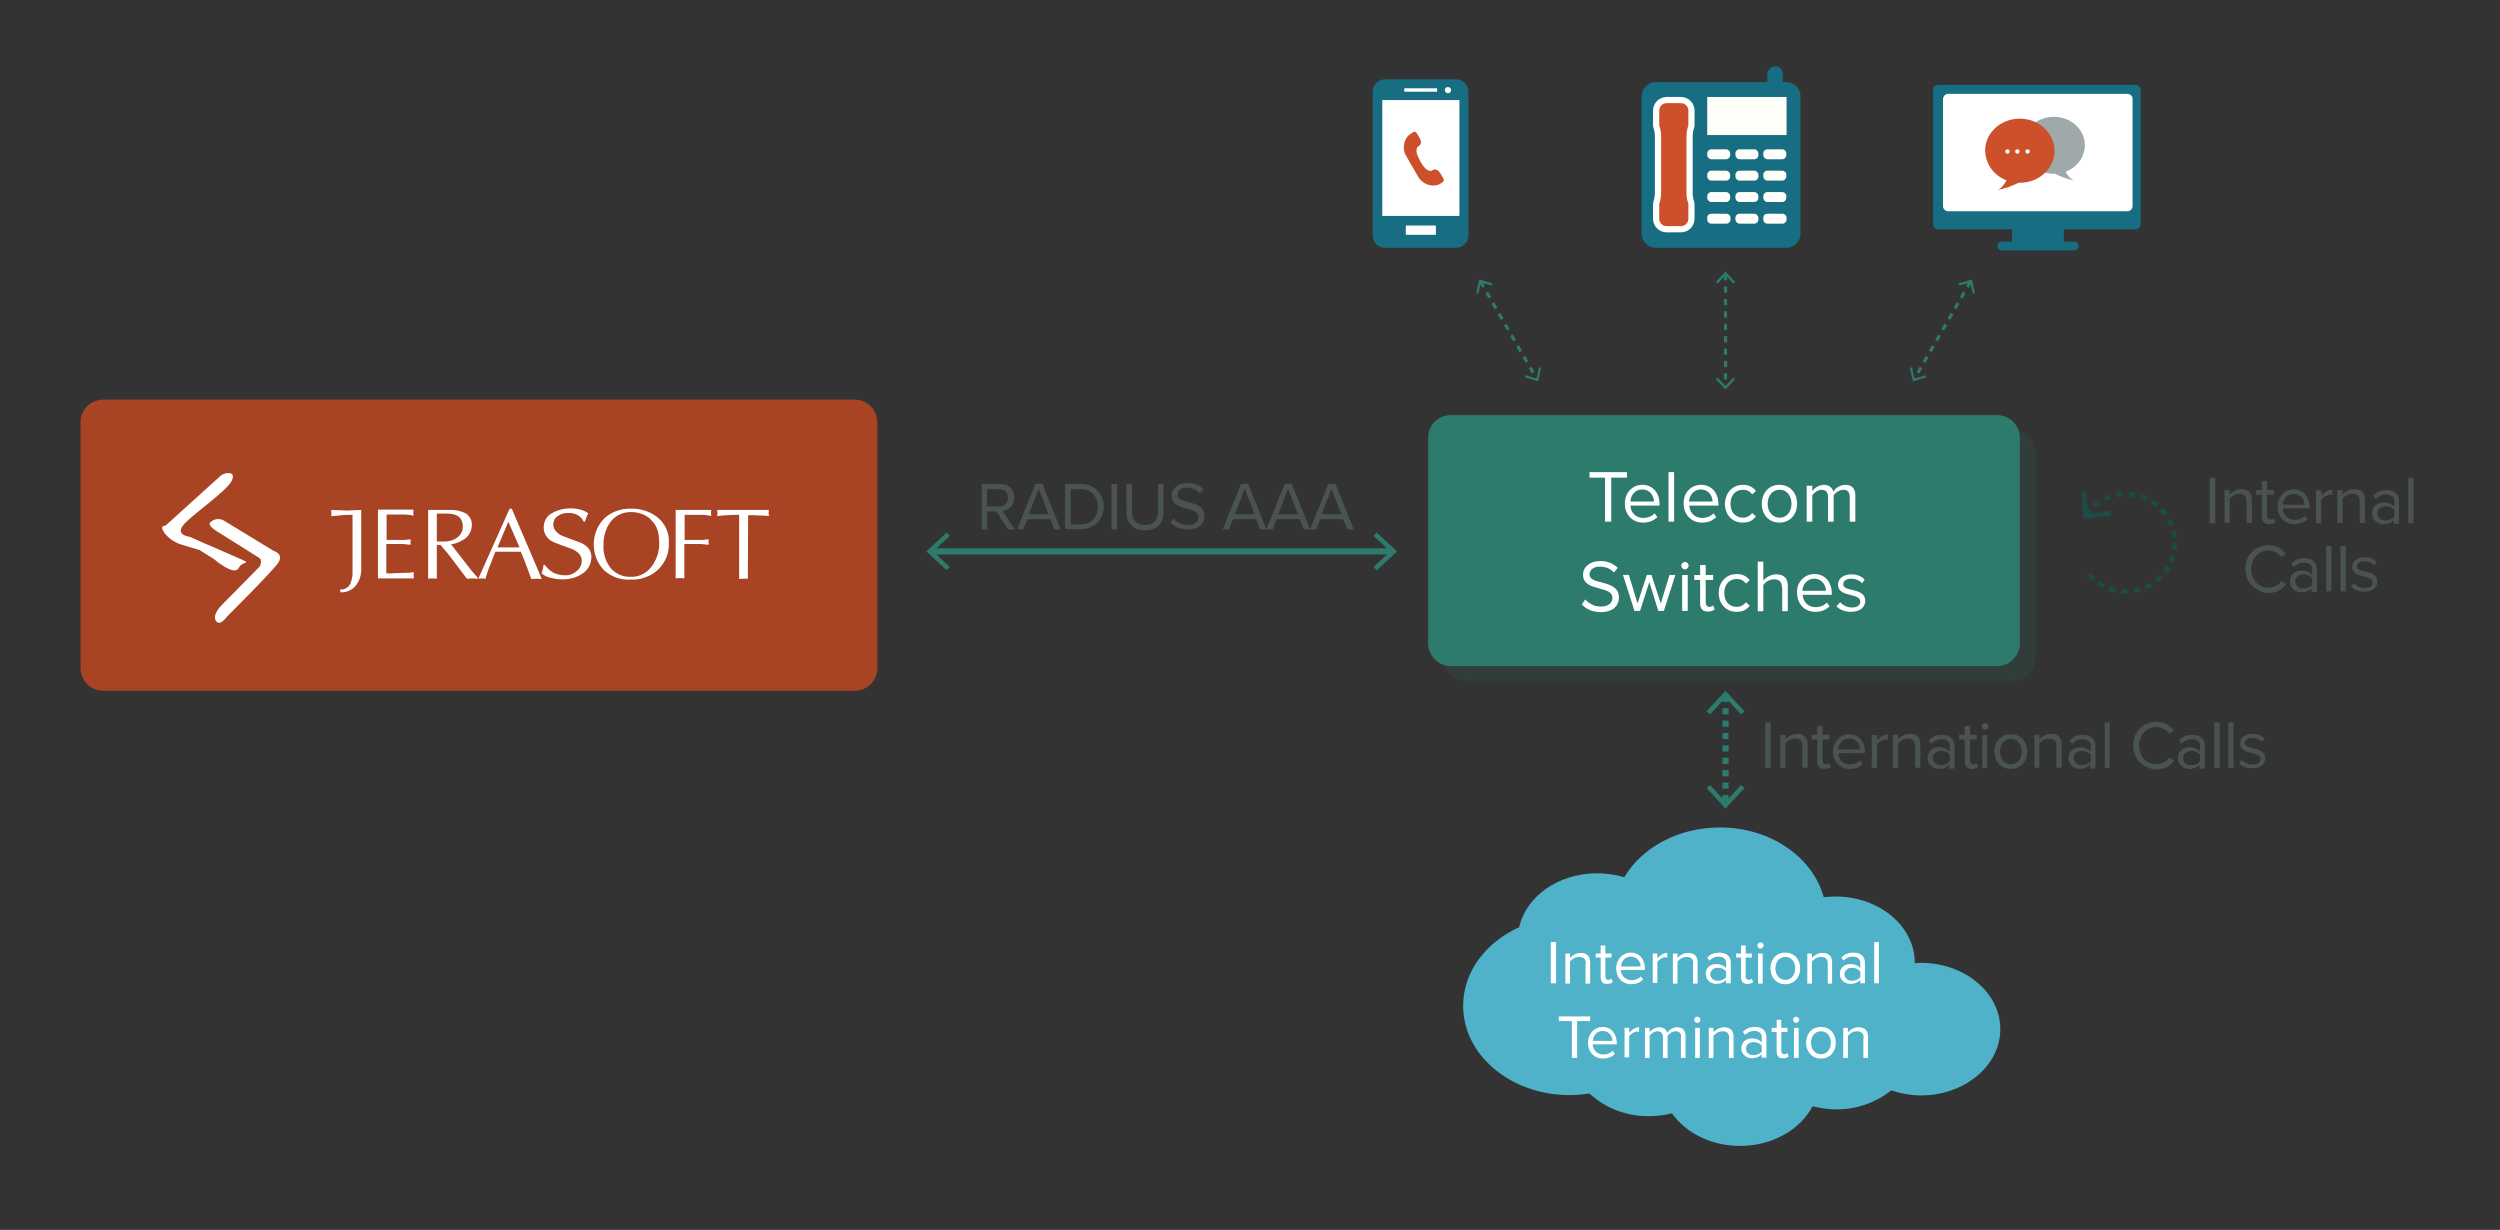 <?xml version="1.0" encoding="utf-8"?>
<!-- Generator: Adobe Illustrator 21.0.0, SVG Export Plug-In . SVG Version: 6.00 Build 0)  -->
<svg version="1.1" id="Layer_1" xmlns="http://www.w3.org/2000/svg" xmlns:xlink="http://www.w3.org/1999/xlink" x="0px" y="0px"
	 viewBox="0 0 807 397" style="enable-background:new 0 0 807 397;" xml:space="preserve">
<rect x="0" y="0" width="807" height="397" fill="#333333" stroke="none"/>
<style type="text/css">
	.st0{fill:#A84324;}
	.st1{fill:#FFFFFF;}
	.st2{fill:none;stroke:#2D7B6D;stroke-width:2;stroke-miterlimit:10;}
	.st3{fill:#2D7B6D;}
	.st4{enable-background:new    ;}
	.st5{fill:#4B5352;}
	.st6{opacity:0.15;fill:#2D7B6D;stroke:#1C4D44;stroke-width:0.5;stroke-miterlimit:10;enable-background:new    ;}
	.st7{fill:#4FB2C9;}
	.st8{fill:none;stroke:#1C4D44;stroke-width:1.5;stroke-miterlimit:10;stroke-dasharray:2,2;}
	.st9{fill:#1C4D44;}
	.st10{fill:none;stroke:#2D7B6D;stroke-width:2;stroke-miterlimit:10;stroke-dasharray:2,2;}
	.st11{fill:#176E82;}
	.st12{fill:#9FA9AA;}
	.st13{fill:#CC512B;}
	.st14{fill:#FFFFFA;}
	.st15{fill:#CC512B;stroke:#FFFFFF;stroke-width:2;stroke-miterlimit:10;}
	.st16{fill:none;stroke:#2D7B6D;stroke-miterlimit:10;stroke-dasharray:2,2;}
</style>
<title>Retail VoIP</title>
<path class="st0" d="M33.3,129h242.6c4,0,7.3,3.3,7.3,7.3v79.4c0,4-3.3,7.3-7.3,7.3H33.3c-4,0-7.3-3.3-7.3-7.3v-79.4
	C26,132.2,29.3,129,33.3,129z"/>
<path class="st1" d="M124.8,174.3h5c0.4,0,1,0,1.6-0.1l1.2-0.1l-0.1,0.8l0.1,0.9c-0.5,0-1.1,0-1.6-0.1c-0.7-0.1-1.1-0.1-1.3-0.1h-5
	v9.5c0.7,0,1.8,0,3.4-0.1l2.5-0.1c0.4,0,0.9,0,1.3,0l1.7-0.2l-0.1,1l0.1,1H122v-22.2h11.5l-0.1,1l0.1,1c-0.6-0.2-1.2-0.3-1.6-0.3
	c-0.4-0.1-0.9-0.1-1.3-0.1h-5.8L124.8,174.3z"/>
<path class="st1" d="M141,165.8h3.1c0.6,0,1.1,0,1.7,0.1c2.4,0.4,3.6,1.7,3.6,4.1c0,1.1-0.4,2.2-1.2,3c-0.8,0.8-1.9,1.4-3,1.6
	c-0.4,0.1-0.8,0.1-1.2,0.2c-0.4,0-0.9,0-1.3,0H141V165.8z M138.2,186.8l1.4-0.1l1.4,0.1v-10.9h1.2l2.6,3.1l3.8,5l2.1,2.8l1.8-0.1
	l1.9,0.1l-0.6-0.8l-1.6-1.8l-6.6-8.5c1.7-0.2,3.2-0.9,4.6-1.9c1.3-1,2.1-2.6,2.1-4.3c0.1-1.5-0.6-2.8-1.8-3.7
	c-1.7-0.9-3.5-1.3-5.4-1.2h-6.9L138.2,186.8z"/>
<path class="st1" d="M167.7,176.7h-7.1l3.5-8.3L167.7,176.7z M165.2,164.2h-0.7l-10.1,22.6l1.1-0.1l1.2,0.1c0.4-1.4,0.8-2.5,1.1-3.4
	c0.2-0.4,0.9-2.2,2.1-5.3h8.2c0.6,1.4,1.1,2.5,1.4,3.4c0.5,1.3,1.2,3.1,2,5.4l1.7-0.1l1.7,0.1L165.2,164.2z"/>
<path class="st1" d="M175.9,182.4c0.7,1,1.6,1.8,2.6,2.4c1.2,0.6,2.5,0.9,3.8,0.9c1.4,0.1,2.8-0.4,3.9-1.4c1-0.8,1.6-2,1.6-3.3
	c0-1.6-1.1-2.9-3.2-3.8c-2-0.7-4-1.4-5.9-2.2c-1.9-0.8-3.2-2.6-3.2-4.7c0-1.9,0.9-3.7,2.6-4.6c1.8-1.1,4-1.6,6.1-1.6
	c1,0,2.1,0.1,3.1,0.4c0.9,0.2,1.8,0.6,2.6,1.2c-0.2,0.3-0.3,0.7-0.5,1c0,0.1-0.2,0.6-0.6,1.7h-0.4c-0.4-0.9-1-1.6-1.9-2.1
	c-0.9-0.5-2-0.8-3-0.7c-1.2-0.1-2.5,0.3-3.5,1c-0.9,0.6-1.4,1.6-1.4,2.7c0,1.6,1.1,2.9,3.2,3.8c2,0.7,4,1.5,5.9,2.2
	c2.1,1,3.2,2.5,3.2,4.4c0,2.2-1,4.2-2.8,5.4c-2,1.4-4.4,2-6.9,1.9c-1.2,0-2.4-0.2-3.5-0.5c-1-0.2-2-0.7-2.9-1.4
	c0.2-0.4,0.3-0.9,0.4-1.3c0.1-0.4,0.2-0.9,0.3-1.6L175.9,182.4z"/>
<path class="st1" d="M212.4,171.6c0.3,1.3,0.4,2.6,0.4,3.9c0,2.4-0.7,4.7-2,6.7c-1.5,2.5-4.2,4.1-7.1,4c-2.4,0.1-4.6-0.8-6.3-2.5
	c-1.8-2.1-2.7-4.8-2.6-7.5c-0.1-2.9,0.7-5.7,2.4-7.9c1.6-2,4.1-3.1,6.7-3c1.3,0,2.6,0.3,3.8,0.8c1.2,0.5,2.2,1.3,3,2.3
	C211.5,169.3,212.1,170.4,212.4,171.6 M194.9,184c2.4,2.2,5.5,3.3,8.7,3.1c3.3,0.1,6.5-1,8.9-3.3c2.3-2.3,3.6-5.4,3.4-8.6
	c0.2-3.3-1.3-6.4-3.9-8.4c-2.4-1.8-5.4-2.7-8.4-2.6c-3.1-0.1-6.2,1-8.5,3.1C190.6,171.9,190.5,179.3,194.9,184"/>
<path class="st1" d="M218.1,164.6h11.5l-0.1,1l0.1,1c-0.6-0.2-1.2-0.3-1.6-0.3c-0.4-0.1-0.9-0.1-1.3-0.1H221v8.1h5
	c0.4,0,1,0,1.6-0.1l1.2-0.1l-0.1,0.8l0.1,0.9c-0.5,0-1.1,0-1.6-0.1c-0.7-0.1-1.1-0.1-1.3-0.1h-5v11.1l-1.4-0.1l-1.4,0.1L218.1,164.6
	z"/>
<path class="st1" d="M241.4,186.8H240l-1.4,0.1v-20.7c-1.7,0-2.9,0-3.6,0.1c-0.7,0-1.9,0.1-3.5,0.3l0.1-1l-0.1-1h16.7l-0.1,1l0.1,1
	c-0.8-0.1-1.8-0.2-3-0.2c-1.2-0.1-2.4-0.1-3.7-0.1L241.4,186.8z"/>
<path class="st1" d="M112,164.8l-5.1-0.2l0.1,1l-0.1,1c1.6-0.1,2.8-0.2,3.5-0.3s1.8-0.1,3.4-0.1v18.1c0.1,1.4-0.2,2.8-0.7,4.1
	c-0.6,1.3-2,2-3.4,1.9l0.3,0.9c1.8,0.1,3.6-0.7,4.8-2.1c1.2-1.5,1.8-3.3,1.8-5.2v-19.3L112,164.8z"/>
<path class="st1" d="M64.5,177.6l-5.9-1.8c-2.1-0.6-4-1.9-5.4-3.6c-2-2.7,0.2-2.5,0.2-2.5l17.9-16.2c1.2-1,5.1-1.7,3.5,1.7
	S61.3,166.6,59,169.7s2.3,3.6,2.3,3.6l4.5,2c0,0,5.4,2.3,10.8,4.7s1.8,0.7,0.4,3.4s-7.9-2.9-7.9-2.9L64.5,177.6z M89.8,181.7
	c-2,2.9-16.5,17.3-16.5,17.3s-2.3,3.4-3.6,1.4s1.8-5,1.8-5l12.4-12.6c0,0,0.9-2-0.2-2.7s-14-8.8-14-8.8s-2.9-1.8-1.8-2.7
	c1.1-1.1,2.9-1.4,4.3-0.6l16.1,9.8C88.2,177.8,91.8,178.7,89.8,181.7L89.8,181.7z"/>
<line class="st2" x1="300.6" y1="178" x2="449.4" y2="178"/>
<polygon class="st3" points="305.6,184.1 306.6,183 301.2,178 306.6,173 305.6,171.9 299,178 "/>
<polygon class="st3" points="444.4,184.1 443.4,183 448.8,178 443.4,173 444.4,171.9 451,178 "/>
<g class="st4">
	<path class="st5" d="M321.6,165.1h-2.9v5.8h-1.8v-14.7h5.9c2.7,0,4.6,1.7,4.6,4.4c0,2.6-1.8,4.1-3.8,4.3l4,6h-2.2L321.6,165.1z
		 M322.5,157.9h-3.9v5.6h3.9c1.7,0,2.9-1.2,2.9-2.8C325.4,159,324.3,157.9,322.5,157.9z"/>
	<path class="st5" d="M339,167.6h-7.4l-1.3,3.3h-2l5.9-14.7h2.3l5.9,14.7h-2L339,167.6z M332.1,166h6.4l-3.2-8.2L332.1,166z"/>
	<path class="st5" d="M343.8,156.2h5c4.6,0,7.5,3.2,7.5,7.3c0,4.2-3,7.3-7.5,7.3h-5V156.2z M348.8,169.3c3.6,0,5.6-2.6,5.6-5.7
		c0-3.2-2-5.7-5.6-5.7h-3.2v11.4H348.8z"/>
	<path class="st5" d="M358.8,156.2h1.8v14.7h-1.8V156.2z"/>
	<path class="st5" d="M363.6,156.2h1.8v8.9c0,2.7,1.5,4.4,4.2,4.4s4.2-1.7,4.2-4.4v-8.9h1.8v9c0,3.7-2,6-6,6s-6-2.4-6-6V156.2z"/>
	<path class="st5" d="M378.8,167.4c1,1.1,2.6,2.1,4.6,2.1c2.6,0,3.5-1.4,3.5-2.5c0-1.8-1.8-2.2-3.7-2.8c-2.4-0.6-5-1.3-5-4.2
		c0-2.4,2.2-4.1,5-4.1c2.2,0,4,0.7,5.2,2l-1.1,1.3c-1.1-1.2-2.6-1.8-4.2-1.8c-1.8,0-3,0.9-3,2.3c0,1.5,1.7,1.9,3.6,2.4
		c2.4,0.6,5.1,1.4,5.1,4.5c0,2.1-1.5,4.3-5.4,4.3c-2.6,0-4.4-1-5.6-2.3L378.8,167.4z"/>
	<path class="st5" d="M405.5,167.6H398l-1.3,3.3h-2l5.9-14.7h2.3l5.9,14.7h-2L405.5,167.6z M398.6,166h6.4l-3.2-8.2L398.6,166z"/>
	<path class="st5" d="M419.5,167.6h-7.4l-1.3,3.3h-2l5.9-14.7h2.3l5.9,14.7h-2L419.5,167.6z M412.6,166h6.4l-3.2-8.2L412.6,166z"/>
	<path class="st5" d="M433.6,167.6h-7.4l-1.3,3.3h-2l5.9-14.7h2.3l5.9,14.7h-2L433.6,167.6z M426.6,166h6.4l-3.2-8.2L426.6,166z"/>
</g>
<path class="st6" d="M473.3,138.7h176.4c4,0,7.3,3.3,7.3,7.3v66.4c0,4-3.3,7.3-7.3,7.3H473.3c-4,0-7.3-3.3-7.3-7.3V146
	C466,141.9,469.3,138.7,473.3,138.7z"/>
<path class="st3" d="M468.3,134h176.4c4,0,7.3,3.3,7.3,7.3v66.4c0,4-3.3,7.3-7.3,7.3H468.3c-4,0-7.3-3.3-7.3-7.3v-66.4
	C461,137.2,464.3,134,468.3,134z"/>
<g class="st4">
	<path class="st1" d="M518.2,154.2h-5.1v-1.8h12.1v1.8h-5.1v14.2h-2V154.2z"/>
</g>
<g class="st4">
	<path class="st1" d="M530.1,156.5c3.5,0,5.6,2.7,5.6,6.2v0.5h-9.4c0.1,2.2,1.7,4,4.2,4c1.3,0,2.7-0.5,3.6-1.5l0.9,1.2
		c-1.2,1.2-2.7,1.8-4.6,1.8c-3.4,0-5.9-2.5-5.9-6.1C524.4,159.3,526.8,156.5,530.1,156.5z M526.3,161.9h7.6c0-1.7-1.2-3.9-3.8-3.9
		C527.6,158,526.4,160.1,526.3,161.9z"/>
	<path class="st1" d="M538.6,152.4h1.8v16h-1.8V152.4z"/>
	<path class="st1" d="M549.1,156.5c3.5,0,5.6,2.7,5.6,6.2v0.5h-9.4c0.1,2.2,1.7,4,4.2,4c1.3,0,2.7-0.5,3.6-1.5l0.9,1.2
		c-1.2,1.2-2.7,1.8-4.6,1.8c-3.4,0-5.9-2.5-5.9-6.1C543.3,159.3,545.7,156.5,549.1,156.5z M545.2,161.9h7.6c0-1.7-1.2-3.9-3.8-3.9
		C546.6,158,545.3,160.1,545.2,161.9z"/>
	<path class="st1" d="M562.6,156.5c2.1,0,3.4,0.9,4.2,2l-1.2,1.1c-0.8-1.1-1.8-1.5-3-1.5c-2.5,0-4,1.9-4,4.5s1.5,4.5,4,4.5
		c1.2,0,2.2-0.5,3-1.5l1.2,1.1c-0.9,1.2-2.1,2-4.2,2c-3.5,0-5.8-2.6-5.8-6.1C556.9,159.2,559.2,156.5,562.6,156.5z"/>
	<path class="st1" d="M568.7,162.6c0-3.4,2.2-6.1,5.7-6.1s5.7,2.7,5.7,6.1s-2.2,6.1-5.7,6.1S568.7,166,568.7,162.6z M578.3,162.6
		c0-2.4-1.4-4.5-3.8-4.5c-2.5,0-3.9,2.1-3.9,4.5c0,2.4,1.4,4.5,3.9,4.5C576.9,167.1,578.3,165,578.3,162.6z"/>
	<path class="st1" d="M597.1,160.5c0-1.5-0.6-2.4-2.1-2.4c-1.2,0-2.5,0.9-3.1,1.8v8.5h-1.8v-7.9c0-1.5-0.6-2.4-2.1-2.4
		c-1.2,0-2.4,0.9-3,1.8v8.5h-1.8v-11.6h1.8v1.7c0.5-0.7,2-2,3.7-2c1.8,0,2.8,1,3.1,2.2c0.6-1.1,2.2-2.2,3.9-2.2
		c2.1,0,3.2,1.2,3.2,3.5v8.4h-1.8V160.5z"/>
</g>
<g class="st4">
	<path class="st1" d="M511.7,193.5c1.1,1.2,2.8,2.3,5,2.3c2.9,0,3.8-1.5,3.8-2.8c0-1.9-1.9-2.4-4.1-3c-2.6-0.7-5.4-1.4-5.4-4.5
		c0-2.6,2.4-4.4,5.5-4.4c2.4,0,4.3,0.8,5.7,2.2l-1.2,1.5c-1.2-1.3-2.9-1.9-4.6-1.9c-1.9,0-3.3,1-3.3,2.5c0,1.6,1.8,2.1,3.9,2.6
		c2.6,0.7,5.6,1.5,5.6,4.9c0,2.3-1.6,4.7-5.9,4.7c-2.8,0-4.8-1.1-6.1-2.5L511.7,193.5z"/>
</g>
<g class="st4">
	<path class="st1" d="M532.4,187.9l-3,9.3h-1.8l-3.7-11.6h1.9l2.8,9.2l3-9.2h1.5l3,9.2l2.8-9.2h1.9l-3.7,11.6h-1.8L532.4,187.9z"/>
	<path class="st1" d="M542.7,182.6c0-0.7,0.6-1.2,1.2-1.2c0.7,0,1.2,0.6,1.2,1.2s-0.6,1.2-1.2,1.2
		C543.3,183.8,542.7,183.2,542.7,182.6z M543,185.6h1.8v11.6H543V185.6z"/>
	<path class="st1" d="M548.8,194.8v-7.6h-1.9v-1.6h1.9v-3.2h1.8v3.2h2.4v1.6h-2.4v7.2c0,0.9,0.4,1.5,1.2,1.5c0.5,0,1-0.2,1.2-0.5
		l0.5,1.3c-0.5,0.4-1.1,0.7-2.2,0.7C549.7,197.5,548.8,196.5,548.8,194.8z"/>
	<path class="st1" d="M560.6,185.3c2.1,0,3.4,0.9,4.2,2l-1.2,1.1c-0.8-1.1-1.8-1.5-3-1.5c-2.5,0-4,1.9-4,4.5s1.5,4.5,4,4.5
		c1.2,0,2.2-0.5,3-1.5l1.2,1.1c-0.9,1.2-2.1,2-4.2,2c-3.5,0-5.8-2.6-5.8-6.1C554.8,188,557.1,185.3,560.6,185.3z"/>
	<path class="st1" d="M575.2,189.6c0-2-1.1-2.6-2.6-2.6c-1.4,0-2.7,0.9-3.4,1.8v8.5h-1.8v-16h1.8v6.1c0.8-1,2.4-2,4.2-2
		c2.4,0,3.7,1.2,3.7,3.7v8.2h-1.8V189.6z"/>
	<path class="st1" d="M585.7,185.3c3.5,0,5.6,2.7,5.6,6.2v0.5h-9.4c0.1,2.2,1.7,4,4.2,4c1.3,0,2.7-0.5,3.6-1.5l0.9,1.2
		c-1.2,1.2-2.7,1.8-4.6,1.8c-3.4,0-5.9-2.5-5.9-6.1C579.9,188.1,582.3,185.3,585.7,185.3z M581.8,190.7h7.6c0-1.7-1.2-3.9-3.8-3.9
		C583.2,186.8,581.9,188.9,581.8,190.7z"/>
	<path class="st1" d="M594,194.4c0.8,0.9,2.2,1.7,3.8,1.7c1.8,0,2.7-0.8,2.7-1.9c0-1.3-1.4-1.7-3-2.1c-2-0.5-4.2-1-4.2-3.4
		c0-1.8,1.6-3.3,4.3-3.3c2,0,3.4,0.7,4.3,1.7l-0.8,1.2c-0.7-0.8-2-1.5-3.5-1.5c-1.6,0-2.6,0.7-2.6,1.8c0,1.1,1.3,1.5,2.8,1.8
		c2,0.5,4.3,1,4.3,3.6c0,1.9-1.6,3.5-4.6,3.5c-1.9,0-3.5-0.6-4.7-1.8L594,194.4z"/>
</g>
<path class="st7" d="M620,310.8c-0.7,0-1.3,0-1.9,0.1c0,0,0,0,0-0.1c0-11.8-11.4-21.4-25.6-21.4c-1.3,0-2.5,0.1-3.8,0.2
	c-3.5-12.9-17.2-22.5-33.5-22.5c-13.6,0-25.3,6.6-30.9,16.1c-2.8-0.9-5.8-1.3-8.8-1.3c-12.5,0-22.9,7.5-25.1,17.4
	c-10.8,4.9-18.1,14.4-18.1,25.4c0,15.9,15.4,28.8,34.4,28.8c2.1,0,4.2-0.2,6.4-0.5c5.2,4.8,12.1,7.4,19.2,7.3c2.5,0,5-0.3,7.4-0.9
	c4.5,6.3,12.6,10.5,22,10.5c10.4,0,19.4-5.2,23.4-12.8c2.5,0.6,5,1,7.5,1c6.5,0.1,12.8-2.1,17.9-6.1c3.1,1,6.3,1.6,9.6,1.6
	c14.1,0,25.6-9.6,25.6-21.4S634.2,310.8,620,310.8z"/>
<g class="st4">
	<path class="st1" d="M500.6,304.1h1.7v13.3h-1.7V304.1z"/>
	<path class="st1" d="M511.9,311.1c0-1.7-0.9-2.2-2.2-2.2c-1.2,0-2.3,0.7-2.9,1.5v7.1h-1.5v-9.7h1.5v1.4c0.7-0.8,2-1.6,3.4-1.6
		c2,0,3.1,1,3.1,3.1v6.8h-1.5V311.1z"/>
	<path class="st1" d="M516.7,315.4v-6.3h-1.6v-1.3h1.6v-2.6h1.5v2.6h2v1.3h-2v6c0,0.7,0.3,1.2,1,1.2c0.4,0,0.8-0.2,1-0.4l0.4,1.1
		c-0.4,0.4-0.9,0.6-1.8,0.6C517.4,317.7,516.7,316.8,516.7,315.4z"/>
	<path class="st1" d="M526.4,307.5c2.9,0,4.6,2.3,4.6,5.2v0.4h-7.8c0.1,1.8,1.4,3.3,3.5,3.3c1.1,0,2.2-0.4,3-1.2l0.7,1
		c-1,1-2.3,1.5-3.8,1.5c-2.9,0-4.9-2.1-4.9-5.1C521.7,309.8,523.7,307.5,526.4,307.5z M523.3,312h6.3c0-1.4-1-3.2-3.2-3.2
		C524.4,308.8,523.3,310.5,523.3,312z"/>
	<path class="st1" d="M533.5,307.8h1.5v1.6c0.8-1,1.9-1.8,3.2-1.8v1.5c-0.2,0-0.4-0.1-0.6-0.1c-0.9,0-2.2,0.8-2.6,1.5v6.8h-1.5
		V307.8z"/>
	<path class="st1" d="M546.6,311.1c0-1.7-0.9-2.2-2.2-2.2c-1.2,0-2.3,0.7-2.9,1.5v7.1h-1.5v-9.7h1.5v1.4c0.7-0.8,2-1.6,3.4-1.6
		c2,0,3.1,1,3.1,3.1v6.8h-1.5V311.1z"/>
	<path class="st1" d="M557.2,316.3c-0.8,0.9-1.9,1.3-3.2,1.3c-1.6,0-3.4-1.1-3.4-3.2c0-2.2,1.7-3.2,3.4-3.2c1.3,0,2.4,0.4,3.2,1.3
		v-1.7c0-1.3-1-2-2.4-2c-1.2,0-2.1,0.4-3,1.3l-0.7-1c1-1.1,2.3-1.6,3.9-1.6c2,0,3.7,0.9,3.7,3.3v6.6h-1.5V316.3z M557.2,313.6
		c-0.6-0.8-1.6-1.2-2.7-1.2c-1.4,0-2.4,0.9-2.4,2.1c0,1.2,1,2.1,2.4,2.1c1.1,0,2.1-0.4,2.7-1.2V313.6z"/>
	<path class="st1" d="M562,315.4v-6.3h-1.6v-1.3h1.6v-2.6h1.5v2.6h2v1.3h-2v6c0,0.7,0.3,1.2,1,1.2c0.4,0,0.8-0.2,1-0.4l0.4,1.1
		c-0.4,0.4-0.9,0.6-1.8,0.6C562.7,317.7,562,316.8,562,315.4z"/>
	<path class="st1" d="M567.3,305.2c0-0.6,0.5-1,1-1c0.6,0,1,0.5,1,1s-0.5,1-1,1C567.7,306.2,567.3,305.8,567.3,305.2z M567.5,307.8
		h1.5v9.7h-1.5V307.8z"/>
	<path class="st1" d="M571.5,312.6c0-2.8,1.8-5.1,4.8-5.1s4.8,2.3,4.8,5.1s-1.8,5.1-4.8,5.1S571.5,315.4,571.5,312.6z M579.5,312.6
		c0-2-1.1-3.7-3.2-3.7s-3.2,1.8-3.2,3.7c0,2,1.2,3.7,3.2,3.7S579.5,314.6,579.5,312.6z"/>
	<path class="st1" d="M590,311.1c0-1.7-0.9-2.2-2.2-2.2c-1.2,0-2.3,0.7-2.9,1.5v7.1h-1.5v-9.7h1.5v1.4c0.7-0.8,2-1.6,3.4-1.6
		c2,0,3.1,1,3.1,3.1v6.8H590V311.1z"/>
	<path class="st1" d="M600.5,316.3c-0.8,0.9-1.9,1.3-3.2,1.3c-1.6,0-3.4-1.1-3.4-3.2c0-2.2,1.7-3.2,3.4-3.2c1.3,0,2.4,0.4,3.2,1.3
		v-1.7c0-1.3-1-2-2.4-2c-1.2,0-2.1,0.4-3,1.3l-0.7-1c1-1.1,2.3-1.6,3.9-1.6c2,0,3.7,0.9,3.7,3.3v6.6h-1.5V316.3z M600.5,313.6
		c-0.6-0.8-1.6-1.2-2.7-1.2c-1.4,0-2.4,0.9-2.4,2.1c0,1.2,1,2.1,2.4,2.1c1.1,0,2.1-0.4,2.7-1.2V313.6z"/>
	<path class="st1" d="M605,304.1h1.5v13.3H605V304.1z"/>
</g>
<g class="st4">
	<path class="st1" d="M507.4,329.6h-4.2v-1.5h10.1v1.5h-4.2v11.9h-1.7V329.6z"/>
</g>
<g class="st4">
	<path class="st1" d="M517.3,331.5c2.9,0,4.6,2.3,4.6,5.2v0.4h-7.8c0.1,1.8,1.4,3.3,3.5,3.3c1.1,0,2.2-0.4,3-1.2l0.7,1
		c-1,1-2.3,1.5-3.8,1.5c-2.9,0-4.9-2.1-4.9-5.1C512.6,333.8,514.6,331.5,517.3,331.5z M514.2,336h6.3c0-1.4-1-3.2-3.2-3.2
		C515.3,332.8,514.2,334.5,514.2,336z"/>
	<path class="st1" d="M524.4,331.8h1.5v1.6c0.8-1,1.9-1.8,3.2-1.8v1.5c-0.2,0-0.4-0.1-0.6-0.1c-0.9,0-2.2,0.8-2.6,1.5v6.8h-1.5
		V331.8z"/>
	<path class="st1" d="M542.7,334.9c0-1.2-0.5-2-1.8-2c-1,0-2.1,0.7-2.6,1.5v7.1h-1.5v-6.6c0-1.2-0.5-2-1.8-2c-1,0-2,0.7-2.5,1.5v7.1
		H531v-9.7h1.5v1.4c0.4-0.6,1.7-1.6,3.1-1.6c1.5,0,2.3,0.8,2.6,1.8c0.5-0.9,1.8-1.8,3.2-1.8c1.8,0,2.7,1,2.7,2.9v7h-1.5V334.9z"/>
	<path class="st1" d="M546.9,329.2c0-0.6,0.5-1,1-1c0.6,0,1,0.5,1,1s-0.5,1-1,1C547.4,330.2,546.9,329.8,546.9,329.2z M547.2,331.8
		h1.5v9.7h-1.5V331.8z"/>
	<path class="st1" d="M558.2,335.1c0-1.7-0.9-2.2-2.2-2.2c-1.2,0-2.3,0.7-2.9,1.5v7.1h-1.5v-9.7h1.5v1.4c0.7-0.8,2-1.6,3.4-1.6
		c2,0,3.1,1,3.1,3.1v6.8h-1.5V335.1z"/>
	<path class="st1" d="M568.7,340.3c-0.8,0.9-1.9,1.3-3.2,1.3c-1.6,0-3.4-1.1-3.4-3.2c0-2.2,1.7-3.2,3.4-3.2c1.3,0,2.4,0.4,3.2,1.3
		v-1.7c0-1.3-1-2-2.4-2c-1.2,0-2.1,0.4-3,1.3l-0.7-1c1-1.1,2.3-1.6,3.9-1.6c2,0,3.7,0.9,3.7,3.3v6.6h-1.5V340.3z M568.7,337.6
		c-0.6-0.8-1.6-1.2-2.7-1.2c-1.4,0-2.4,0.9-2.4,2.1c0,1.2,1,2.1,2.4,2.1c1.1,0,2.1-0.4,2.7-1.2V337.6z"/>
	<path class="st1" d="M573.5,339.4v-6.3h-1.6v-1.3h1.6v-2.6h1.5v2.6h2v1.3h-2v6c0,0.7,0.3,1.2,1,1.2c0.4,0,0.8-0.2,1-0.4l0.4,1.1
		c-0.4,0.4-0.9,0.6-1.8,0.6C574.2,341.7,573.5,340.8,573.5,339.4z"/>
	<path class="st1" d="M578.8,329.2c0-0.6,0.5-1,1-1c0.6,0,1,0.5,1,1s-0.5,1-1,1C579.3,330.2,578.8,329.8,578.8,329.2z M579.1,331.8
		h1.5v9.7h-1.5V331.8z"/>
	<path class="st1" d="M583,336.6c0-2.8,1.8-5.1,4.8-5.1s4.8,2.3,4.8,5.1s-1.8,5.1-4.8,5.1S583,339.4,583,336.6z M591,336.6
		c0-2-1.1-3.7-3.2-3.7s-3.2,1.8-3.2,3.7c0,2,1.2,3.7,3.2,3.7S591,338.6,591,336.6z"/>
	<path class="st1" d="M601.6,335.1c0-1.7-0.9-2.2-2.2-2.2c-1.2,0-2.3,0.7-2.9,1.5v7.1H595v-9.7h1.5v1.4c0.7-0.8,2-1.6,3.4-1.6
		c2,0,3.1,1,3.1,3.1v6.8h-1.5V335.1z"/>
</g>
<path class="st8" d="M673.4,166.2c5-7.1,14.7-8.9,21.9-3.9c7.1,5,8.9,14.7,3.9,21.9c-5,7.1-14.7,8.9-21.9,3.9
	c-1.5-1-2.8-2.3-3.8-3.8"/>
<polygon class="st9" points="681.5,166.4 681.3,164.9 673.9,165.9 673.5,158.5 672,158.6 672.5,167.6 "/>
<g class="st4">
	<path class="st5" d="M713.3,154.2h1.8v14.7h-1.8V154.2z"/>
	<path class="st5" d="M725.2,161.9c0-1.9-0.9-2.5-2.4-2.5c-1.3,0-2.5,0.8-3.1,1.6v7.8h-1.6v-10.6h1.6v1.5c0.7-0.9,2.2-1.8,3.8-1.8
		c2.2,0,3.4,1.1,3.4,3.4v7.5h-1.7V161.9z"/>
	<path class="st5" d="M730.1,166.7v-7h-1.8v-1.5h1.8v-2.9h1.7v2.9h2.2v1.5h-2.2v6.6c0,0.8,0.4,1.4,1.1,1.4c0.5,0,0.9-0.2,1.1-0.4
		l0.5,1.2c-0.4,0.4-1,0.7-2,0.7C730.9,169.2,730.1,168.3,730.1,166.7z"/>
	<path class="st5" d="M740.4,158c3.2,0,5.1,2.5,5.1,5.7v0.4h-8.6c0.1,2,1.5,3.7,3.8,3.7c1.2,0,2.4-0.5,3.3-1.3l0.8,1.1
		c-1.1,1.1-2.5,1.6-4.2,1.6c-3.1,0-5.4-2.3-5.4-5.6C735.2,160.5,737.4,158,740.4,158z M736.9,162.9h7c0-1.6-1.1-3.5-3.5-3.5
		C738.1,159.4,737,161.3,736.9,162.9z"/>
	<path class="st5" d="M747.7,158.3h1.7v1.7c0.9-1.1,2.1-1.9,3.5-1.9v1.7c-0.2,0-0.4-0.1-0.7-0.1c-1,0-2.4,0.8-2.9,1.7v7.5h-1.7
		V158.3z"/>
	<path class="st5" d="M761.7,161.9c0-1.9-0.9-2.5-2.4-2.5c-1.3,0-2.5,0.8-3.1,1.6v7.8h-1.7v-10.6h1.7v1.5c0.7-0.9,2.2-1.8,3.8-1.8
		c2.2,0,3.4,1.1,3.4,3.4v7.5h-1.7V161.9z"/>
	<path class="st5" d="M772.9,167.7c-0.9,1-2.1,1.5-3.5,1.5c-1.8,0-3.7-1.2-3.7-3.5c0-2.4,1.9-3.5,3.7-3.5c1.5,0,2.7,0.5,3.5,1.5
		v-1.9c0-1.4-1.1-2.2-2.7-2.2c-1.3,0-2.3,0.5-3.3,1.5l-0.8-1.1c1.1-1.2,2.5-1.8,4.2-1.8c2.2,0,4.1,1,4.1,3.6v7.3h-1.7V167.7z
		 M772.9,164.7c-0.6-0.9-1.8-1.3-2.9-1.3c-1.5,0-2.6,1-2.6,2.3c0,1.3,1.1,2.3,2.6,2.3c1.2,0,2.3-0.4,2.9-1.3V164.7z"/>
	<path class="st5" d="M777.4,154.2h1.7v14.7h-1.7V154.2z"/>
</g>
<g class="st4">
	<path class="st5" d="M724.8,183.6c0-4.5,3.3-7.6,7.5-7.6c2.7,0,4.5,1.3,5.6,2.9l-1.5,0.9c-0.8-1.2-2.4-2.1-4.1-2.1
		c-3.1,0-5.6,2.5-5.6,6c0,3.5,2.4,6,5.6,6c1.7,0,3.3-0.9,4.1-2.1l1.6,0.9c-1.2,1.7-3,2.9-5.7,2.9
		C728.2,191.2,724.8,188.1,724.8,183.6z"/>
	<path class="st5" d="M746.4,189.7c-0.9,1-2.1,1.5-3.5,1.5c-1.8,0-3.7-1.2-3.7-3.5c0-2.4,1.9-3.5,3.7-3.5c1.5,0,2.7,0.5,3.5,1.5
		v-1.9c0-1.4-1.1-2.2-2.7-2.2c-1.3,0-2.3,0.5-3.3,1.5l-0.8-1.1c1.1-1.2,2.5-1.8,4.2-1.8c2.2,0,4.1,1,4.1,3.6v7.3h-1.7V189.7z
		 M746.4,186.7c-0.6-0.9-1.8-1.3-2.9-1.3c-1.5,0-2.6,1-2.6,2.3c0,1.3,1.1,2.3,2.6,2.3c1.2,0,2.3-0.4,2.9-1.3V186.7z"/>
	<path class="st5" d="M750.9,176.2h1.7v14.7h-1.7V176.2z"/>
	<path class="st5" d="M755.5,176.2h1.7v14.7h-1.7V176.2z"/>
	<path class="st5" d="M759.9,188.3c0.7,0.8,2,1.5,3.5,1.5c1.6,0,2.5-0.7,2.5-1.8c0-1.2-1.3-1.5-2.7-1.9c-1.8-0.4-3.9-0.9-3.9-3.1
		c0-1.7,1.4-3.1,4-3.1c1.8,0,3.1,0.7,3.9,1.5l-0.8,1.1c-0.6-0.8-1.8-1.3-3.2-1.3c-1.5,0-2.4,0.7-2.4,1.6c0,1,1.2,1.4,2.6,1.7
		c1.8,0.4,4,0.9,4,3.3c0,1.8-1.4,3.2-4.2,3.2c-1.7,0-3.2-0.5-4.3-1.7L759.9,188.3z"/>
</g>
<line class="st10" x1="557" y1="224.6" x2="557" y2="259.4"/>
<polygon class="st3" points="550.9,229.6 552,230.6 557,225.2 562,230.6 563.1,229.6 557,223 "/>
<polygon class="st3" points="550.9,254.4 552,253.4 557,258.8 562,253.4 563.1,254.4 557,261 "/>
<g class="st4">
	<path class="st5" d="M569.8,233.2h1.8v14.7h-1.8V233.2z"/>
	<path class="st5" d="M581.8,240.9c0-1.9-0.9-2.5-2.4-2.5c-1.3,0-2.5,0.8-3.1,1.6v7.8h-1.6v-10.6h1.6v1.5c0.7-0.9,2.2-1.8,3.8-1.8
		c2.2,0,3.4,1.1,3.4,3.4v7.5h-1.7V240.9z"/>
	<path class="st5" d="M586.6,245.7v-7h-1.8v-1.5h1.8v-2.9h1.7v2.9h2.2v1.5h-2.2v6.6c0,0.8,0.4,1.4,1.1,1.4c0.5,0,0.9-0.2,1.1-0.4
		l0.5,1.2c-0.4,0.4-1,0.7-2,0.7C587.4,248.2,586.6,247.3,586.6,245.7z"/>
	<path class="st5" d="M596.9,237c3.2,0,5.1,2.5,5.1,5.7v0.4h-8.6c0.1,2,1.5,3.7,3.8,3.7c1.2,0,2.4-0.5,3.3-1.3l0.8,1.1
		c-1.1,1.1-2.5,1.6-4.2,1.6c-3.1,0-5.4-2.3-5.4-5.6C591.7,239.5,593.9,237,596.9,237z M593.4,241.9h7c0-1.6-1.1-3.5-3.5-3.5
		C594.6,238.4,593.5,240.3,593.4,241.9z"/>
	<path class="st5" d="M604.3,237.3h1.7v1.7c0.9-1.1,2.1-1.9,3.5-1.9v1.7c-0.2,0-0.4-0.1-0.7-0.1c-1,0-2.4,0.8-2.9,1.7v7.5h-1.7
		V237.3z"/>
	<path class="st5" d="M618.2,240.9c0-1.9-0.9-2.5-2.4-2.5c-1.3,0-2.5,0.8-3.1,1.6v7.8h-1.7v-10.6h1.7v1.5c0.7-0.9,2.2-1.8,3.8-1.8
		c2.2,0,3.4,1.1,3.4,3.4v7.5h-1.7V240.9z"/>
	<path class="st5" d="M629.4,246.7c-0.9,1-2.1,1.5-3.5,1.5c-1.8,0-3.7-1.2-3.7-3.5c0-2.4,1.9-3.5,3.7-3.5c1.5,0,2.7,0.5,3.5,1.5
		v-1.9c0-1.4-1.1-2.2-2.7-2.2c-1.3,0-2.3,0.5-3.3,1.5l-0.8-1.1c1.1-1.2,2.5-1.8,4.2-1.8c2.2,0,4.1,1,4.1,3.6v7.3h-1.7V246.7z
		 M629.4,243.7c-0.6-0.9-1.8-1.3-2.9-1.3c-1.5,0-2.6,1-2.6,2.3c0,1.3,1.1,2.3,2.6,2.3c1.2,0,2.3-0.4,2.9-1.3V243.7z"/>
	<path class="st5" d="M634.2,245.7v-7h-1.8v-1.5h1.8v-2.9h1.7v2.9h2.2v1.5h-2.2v6.6c0,0.8,0.4,1.4,1.1,1.4c0.5,0,0.9-0.2,1.1-0.4
		l0.5,1.2c-0.4,0.4-1,0.7-2,0.7C635,248.2,634.2,247.3,634.2,245.7z"/>
	<path class="st5" d="M639.7,234.5c0-0.6,0.5-1.1,1.1-1.1c0.6,0,1.1,0.5,1.1,1.1c0,0.6-0.5,1.1-1.1,1.1
		C640.2,235.6,639.7,235.1,639.7,234.5z M639.9,237.3h1.6v10.6h-1.6V237.3z"/>
	<path class="st5" d="M643.8,242.6c0-3.1,2-5.6,5.3-5.6s5.3,2.5,5.3,5.6c0,3.1-2,5.6-5.3,5.6S643.8,245.7,643.8,242.6z M652.6,242.6
		c0-2.2-1.3-4.1-3.5-4.1c-2.3,0-3.5,1.9-3.5,4.1c0,2.2,1.3,4.1,3.5,4.1C651.4,246.7,652.6,244.8,652.6,242.6z"/>
	<path class="st5" d="M663.8,240.9c0-1.9-0.9-2.5-2.4-2.5c-1.3,0-2.5,0.8-3.1,1.6v7.8h-1.6v-10.6h1.6v1.5c0.7-0.9,2.2-1.8,3.8-1.8
		c2.2,0,3.4,1.1,3.4,3.4v7.5h-1.7V240.9z"/>
	<path class="st5" d="M674.9,246.7c-0.9,1-2.1,1.5-3.5,1.5c-1.8,0-3.7-1.2-3.7-3.5c0-2.4,1.9-3.5,3.7-3.5c1.5,0,2.7,0.5,3.5,1.5
		v-1.9c0-1.4-1.1-2.2-2.7-2.2c-1.3,0-2.3,0.5-3.3,1.5l-0.8-1.1c1.1-1.2,2.5-1.8,4.2-1.8c2.2,0,4.1,1,4.1,3.6v7.3h-1.6V246.7z
		 M674.9,243.7c-0.6-0.9-1.8-1.3-2.9-1.3c-1.5,0-2.6,1-2.6,2.3c0,1.3,1.1,2.3,2.6,2.3c1.2,0,2.3-0.4,2.9-1.3V243.7z"/>
	<path class="st5" d="M679.4,233.2h1.6v14.7h-1.6V233.2z"/>
	<path class="st5" d="M688.6,240.6c0-4.5,3.3-7.6,7.5-7.6c2.7,0,4.5,1.3,5.6,2.9l-1.5,0.9c-0.8-1.2-2.4-2.1-4.1-2.1
		c-3.1,0-5.6,2.5-5.6,6c0,3.5,2.4,6,5.6,6c1.7,0,3.3-0.9,4.1-2.1l1.6,0.9c-1.2,1.7-3,2.9-5.7,2.9C692,248.2,688.6,245.1,688.6,240.6
		z"/>
	<path class="st5" d="M710.2,246.7c-0.9,1-2.1,1.5-3.5,1.5c-1.8,0-3.7-1.2-3.7-3.5c0-2.4,1.9-3.5,3.7-3.5c1.5,0,2.7,0.5,3.5,1.5
		v-1.9c0-1.4-1.1-2.2-2.7-2.2c-1.3,0-2.3,0.5-3.3,1.5l-0.8-1.1c1.1-1.2,2.5-1.8,4.2-1.8c2.2,0,4.1,1,4.1,3.6v7.3h-1.7V246.7z
		 M710.2,243.7c-0.6-0.9-1.8-1.3-2.9-1.3c-1.5,0-2.6,1-2.6,2.3c0,1.3,1.1,2.3,2.6,2.3c1.2,0,2.3-0.4,2.9-1.3V243.7z"/>
	<path class="st5" d="M714.8,233.2h1.7v14.7h-1.7V233.2z"/>
	<path class="st5" d="M719.3,233.2h1.7v14.7h-1.7V233.2z"/>
	<path class="st5" d="M723.7,245.3c0.7,0.8,2,1.5,3.5,1.5c1.6,0,2.5-0.7,2.5-1.8c0-1.2-1.3-1.5-2.7-1.9c-1.8-0.4-3.9-0.9-3.9-3.1
		c0-1.7,1.4-3.1,4-3.1c1.8,0,3.1,0.7,3.9,1.5l-0.8,1.1c-0.6-0.8-1.8-1.3-3.2-1.3c-1.5,0-2.4,0.7-2.4,1.6c0,1,1.2,1.4,2.6,1.7
		c1.8,0.4,4,0.9,4,3.3c0,1.8-1.4,3.2-4.2,3.2c-1.7,0-3.2-0.5-4.3-1.7L723.7,245.3z"/>
</g>
<path class="st11" d="M689.3,27.4h-63.5c-0.9-0.1-1.7,0.5-1.8,1.3c0,0,0,0,0,0v43.8c0.1,0.9,0.8,1.6,1.7,1.5h23.8v4h-3.3
	c-0.8,0-1.4,0.6-1.4,1.4s0.6,1.4,1.4,1.4h23.4c0.8,0,1.4-0.6,1.4-1.4s-0.6-1.4-1.4-1.4l0,0h-3.4v-4h23.1c0.9,0,1.6-0.6,1.7-1.5V28.8
	C690.9,27.9,690.1,27.3,689.3,27.4C689.3,27.4,689.3,27.4,689.3,27.4z"/>
<path class="st1" d="M628.9,30.3h57.8c0.9,0,1.7,0.7,1.7,1.6v34.6c0,0.9-0.7,1.7-1.7,1.7h-57.8c-0.9,0-1.7-0.7-1.7-1.7V31.9
	C627.3,31,628,30.3,628.9,30.3z"/>
<path id="_Path_" class="st12" d="M663,37.7c5.5,0,10,4.1,10,9.2c-0.1,3.8-2.5,7.2-6.2,8.5c0.5,1.2,1.4,2.2,2.6,2.8
	c-2.1-0.4-4.1-1.1-6-2.1H663c-5.5,0-10-4.1-10-9.2S657.5,37.7,663,37.7z"/>
<path id="_Path_2" class="st13" d="M652,38.3c-6.2,0-11.2,4.6-11.2,10.3c0.1,4.3,2.8,8.1,6.9,9.6c-0.7,1.3-1.7,2.7-2.9,3.1
	c2.4-0.4,4.6-1.2,6.8-2.3h0.4c6.2,0,11.2-4.6,11.2-10.3S658.2,38.3,652,38.3z"/>
<circle id="_Path_3" class="st1" cx="648" cy="48.9" r="0.7"/>
<circle id="_Path_4" class="st1" cx="651.2" cy="48.9" r="0.7"/>
<circle id="_Path_5" class="st1" cx="654.5" cy="48.9" r="0.7"/>
<path class="st11" d="M470,25.6h-22.9c-2.2,0-4,1.8-4,4V76c0,2.2,1.8,4,4,4H470c2.2,0,4-1.8,4-4V29.6C474,27.4,472.2,25.6,470,25.6z
	"/>
<rect x="446.2" y="32.3" class="st1" width="24.9" height="37.4"/>
<polygon class="st1" points="463.9,29.6 453.3,29.6 453.3,28.5 463.9,28.5 463.9,29.6 "/>
<circle class="st1" cx="467.4" cy="29.1" r="1"/>
<rect x="453.8" y="72.8" class="st1" width="9.7" height="3"/>
<path id="_Path_6" class="st13" d="M465.1,56.2c-0.8-1.3-1.6-1.9-2.8-1.2l-0.3,0.2c-2,0-3.1-2.6-3.5-3.1c-0.2-0.6-1.9-2.8-1-4.6
	l0.3-0.2c1.2-0.8,1.1-1.7,0.3-3s-1-2.2-2-1.6l-0.6,0.4c-0.7,0.4-1.3,1-1.7,1.8l0,0c-0.9,1.8-0.9,3.9,0.2,5.6l1.9,3.3l1.9,3.3
	c1,1.7,2.9,2.8,4.9,2.8l0,0c0.8,0,1.7-0.2,2.4-0.7l0.6-0.4C466.5,58.2,465.8,57.4,465.1,56.2L465.1,56.2z"/>
<path id="_Path_7" class="st11" d="M534.5,26.5h42.1c2.5,0,4.6,2.1,4.6,4.6v44.3c0,2.5-2.1,4.6-4.6,4.6h-42.1
	c-2.5,0-4.6-2.1-4.6-4.6V31.1C529.9,28.6,532,26.5,534.5,26.5z"/>
<rect id="_Path_8" x="551.1" y="31.3" class="st14" width="25.6" height="12.3"/>
<path id="_Path_9" class="st15" d="M545.9,41L545.9,41c0.1-0.3,0.1-0.6,0.1-0.8v-4.5c0-1.9-1.5-3.4-3.4-3.4H538
	c-1.9,0-3.4,1.5-3.4,3.4v4.5c0,0.3,0,0.6,0.1,0.8l0,0c0,0.1,0.1,0.2,0.1,0.3c0.3,0.9,0.4,1.9,0.4,2.9v17.9c0,1-0.1,2-0.4,2.9
	c0,0.1-0.1,0.2-0.1,0.3l0,0c-0.1,0.3-0.1,0.6-0.1,0.8v4.5c0,1.9,1.5,3.4,3.4,3.4h4.6c1.9,0,3.4-1.5,3.4-3.4c0,0,0,0,0,0v-4.5
	c0-0.3,0-0.6-0.1-0.8l0,0c0-0.1-0.1-0.2-0.1-0.3c-0.3-0.9-0.4-1.9-0.4-2.9V44.2c0-1,0.1-2,0.4-2.9C545.8,41.2,545.9,41.1,545.9,41z"
	/>
<path id="_Path_10" class="st14" d="M557.3,48.2h-5c-0.8,0.1-1.3,0.8-1.2,1.6l0,0c-0.1,0.8,0.5,1.5,1.2,1.6h5
	c0.8-0.1,1.3-0.8,1.2-1.6l0,0C558.6,49,558,48.3,557.3,48.2z"/>
<path id="_Path_11" class="st14" d="M566.4,48.2h-5c-0.8,0.1-1.3,0.8-1.2,1.6l0,0c-0.1,0.8,0.5,1.5,1.2,1.6h5
	c0.8-0.1,1.3-0.8,1.2-1.6l0,0C567.7,49,567.1,48.3,566.4,48.2z"/>
<path id="_Path_12" class="st14" d="M575.4,48.2h-5c-0.8,0.1-1.3,0.8-1.2,1.6l0,0c-0.1,0.8,0.5,1.5,1.2,1.6h5
	c0.8-0.1,1.3-0.8,1.2-1.6l0,0C576.8,49,576.2,48.3,575.4,48.2z"/>
<path id="_Path_13" class="st14" d="M557.3,55.1h-5c-0.8,0.1-1.3,0.8-1.2,1.6l0,0c-0.1,0.8,0.5,1.5,1.2,1.6h5
	c0.8-0.1,1.3-0.8,1.2-1.6l0,0C558.6,55.9,558,55.2,557.3,55.1z"/>
<path id="_Path_14" class="st14" d="M566.4,55.1h-5c-0.8,0.1-1.3,0.8-1.2,1.6l0,0c-0.1,0.8,0.5,1.5,1.2,1.6h5
	c0.8-0.1,1.3-0.8,1.2-1.6l0,0C567.7,55.9,567.1,55.2,566.4,55.1z"/>
<path id="_Path_15" class="st14" d="M575.4,55.1h-5c-0.8,0.1-1.3,0.8-1.2,1.6l0,0c-0.1,0.8,0.5,1.5,1.2,1.6h5
	c0.8-0.1,1.3-0.8,1.2-1.6l0,0C576.8,55.9,576.2,55.2,575.4,55.1z"/>
<path id="_Path_16" class="st14" d="M557.3,62h-5c-0.8,0.1-1.3,0.8-1.2,1.6l0,0c-0.1,0.8,0.5,1.5,1.2,1.6h5c0.8-0.1,1.3-0.8,1.2-1.6
	l0,0C558.6,62.8,558,62.1,557.3,62z"/>
<path id="_Path_17" class="st14" d="M566.4,62h-5c-0.8,0.1-1.3,0.8-1.2,1.6l0,0c-0.1,0.8,0.5,1.5,1.2,1.6h5c0.8-0.1,1.3-0.8,1.2-1.6
	l0,0C567.7,62.8,567.1,62.1,566.4,62z"/>
<path id="_Path_18" class="st14" d="M575.4,62h-5c-0.8,0.1-1.3,0.8-1.2,1.6l0,0c-0.1,0.8,0.5,1.5,1.2,1.6h5c0.8-0.1,1.3-0.8,1.2-1.6
	l0,0C576.8,62.8,576.2,62.1,575.4,62z"/>
<path id="_Path_19" class="st14" d="M552.4,69h4.9c0.7,0,1.3,0.6,1.3,1.3v0.6c0,0.7-0.6,1.3-1.3,1.3h-4.9c-0.7,0-1.3-0.6-1.3-1.3
	v-0.6C551.1,69.5,551.7,69,552.4,69z"/>
<path id="_Path_20" class="st14" d="M566.4,69h-5c-0.8,0.1-1.3,0.8-1.2,1.6l0,0c-0.1,0.8,0.5,1.5,1.2,1.6h5c0.8-0.1,1.3-0.8,1.2-1.6
	l0,0C567.7,69.8,567.1,69.1,566.4,69z"/>
<path id="_Path_21" class="st14" d="M570.5,69h4.9c0.7,0,1.3,0.6,1.3,1.3v0.6c0,0.7-0.6,1.3-1.3,1.3h-4.9c-0.7,0-1.3-0.6-1.3-1.3
	v-0.6C569.2,69.5,569.8,69,570.5,69z"/>
<path id="_Path_22" class="st11" d="M573,21.4L573,21.4c-1.4,0-2.5,1.2-2.5,2.6v4.3c0,1.4,1.1,2.5,2.5,2.5c1.4,0,2.5-1.1,2.5-2.5
	l0,0V24C575.6,22.6,574.5,21.4,573,21.4C573,21.4,573,21.4,573,21.4z"/>
<line class="st16" x1="557" y1="88.5" x2="557" y2="124.8"/>
<polygon class="st3" points="553.9,91 554.5,91.5 557,88.8 559.5,91.5 560.1,91 557,87.7 "/>
<polygon class="st3" points="553.9,122.4 554.5,121.9 557,124.6 559.5,121.9 560.1,122.4 557,125.7 "/>
<line class="st16" x1="477.9" y1="90.9" x2="496.1" y2="122.4"/>
<polygon class="st3" points="476.5,94.6 477.2,94.8 478,91.2 481.6,92.2 481.8,91.5 477.5,90.2 "/>
<polygon class="st3" points="492.2,121.8 492.4,121.1 496,122.2 496.8,118.6 497.5,118.7 496.5,123.1 "/>
<line class="st16" x1="636.1" y1="90.9" x2="617.9" y2="122.4"/>
<polygon class="st3" points="632.2,91.5 632.4,92.2 636,91.2 636.8,94.8 637.5,94.6 636.5,90.2 "/>
<polygon class="st3" points="616.5,118.7 617.2,118.6 618,122.2 621.6,121.1 621.8,121.8 617.5,123.1 "/>
</svg>
